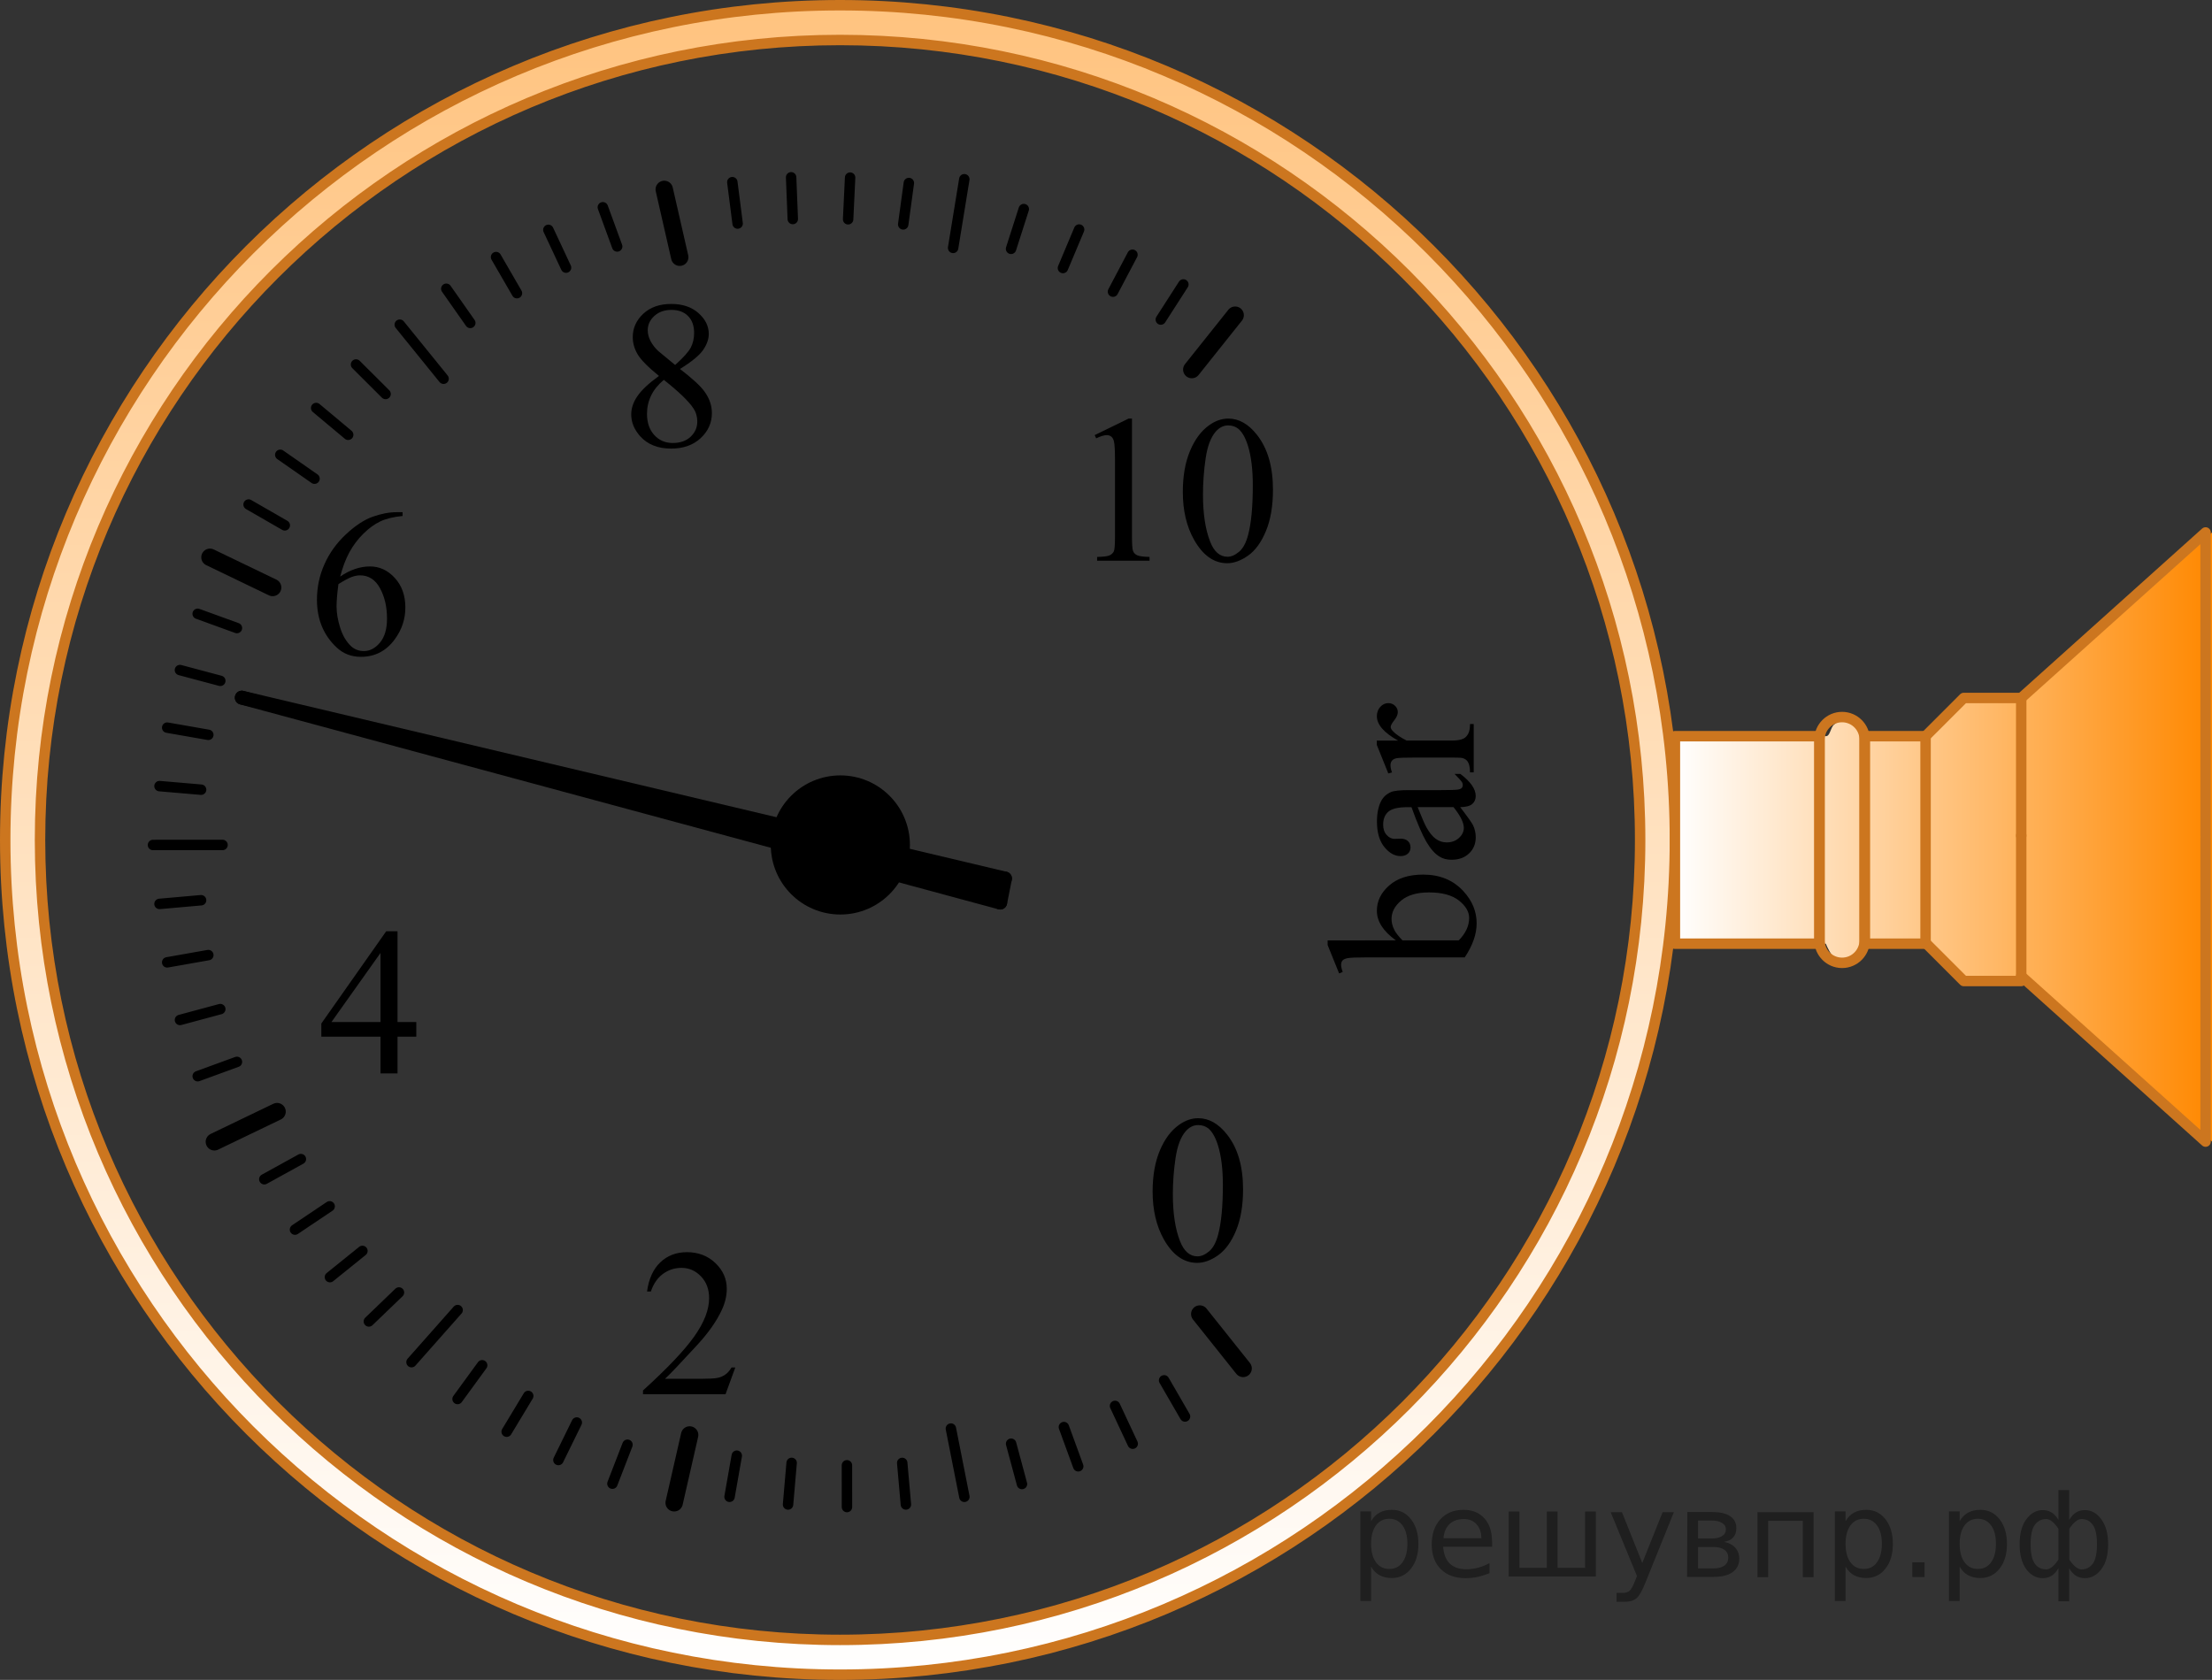 <?xml version="1.0" encoding="utf-8"?>
<!-- Generator: Adobe Illustrator 16.0.0, SVG Export Plug-In . SVG Version: 6.00 Build 0)  -->
<!DOCTYPE svg PUBLIC "-//W3C//DTD SVG 1.1//EN" "http://www.w3.org/Graphics/SVG/1.1/DTD/svg11.dtd">
<svg version="1.1" id="Слой_1" xmlns="http://www.w3.org/2000/svg" xmlns:xlink="http://www.w3.org/1999/xlink" x="0px" y="0px"
	 width="158.975px" height="120.75px" viewBox="-159.139 64.704 158.975 120.75"
	 enable-background="new -159.139 64.704 158.975 120.75" xml:space="preserve">
<rect x="-159.139" y="64.704" width="158.975" height="120.75" fill="#333333" stroke="none"/>
<path display="none" fill="#FFFFFF" d="M-41.196,125.173c0,31.761-25.74,57.5-57.5,57.5c-31.75,0-57.5-25.737-57.5-57.5
	c0-31.75,25.75-57.5,57.5-57.5C-66.936,67.674-41.196,93.424-41.196,125.173z"/>
<path display="none" fill="none" stroke="#000000" stroke-width="0.75" stroke-linecap="round" stroke-linejoin="round" stroke-miterlimit="10" d="
	M-98.761,125.098"/>
<path display="none" fill="none" stroke="#000000" stroke-width="0.75" stroke-linecap="round" stroke-linejoin="round" stroke-miterlimit="10" d="
	M-98.759,125.104"/>
<circle cx="-98.744" cy="125.439" r="5"/>
<g>
	<g id="XMLID_1_">
		<g>
			<polygon points="-87.256,129.579 -141.761,114.85 -86.911,127.852 			"/>
		</g>
		<g>
			
				<line fill="none" stroke="#000000" stroke-linecap="round" stroke-linejoin="round" stroke-miterlimit="10" x1="-141.761" y1="114.85" x2="-86.911" y2="127.852"/>
			
				<line fill="none" stroke="#000000" stroke-linecap="round" stroke-linejoin="round" stroke-miterlimit="10" x1="-141.761" y1="114.85" x2="-87.256" y2="129.579"/>
			
				<line fill="none" stroke="#000000" stroke-linecap="round" stroke-linejoin="round" stroke-miterlimit="10" x1="-86.911" y1="127.852" x2="-87.256" y2="129.579"/>
		</g>
	</g>
</g>
<g id="XMLID_3_">
	<g>
		<path fill="#FFFFFF" d="M-98.763,67.579c-31.75,0-57.5,25.739-57.5,57.5c0,31.75,25.75,57.5,57.5,57.5
			c31.761,0,57.5-25.75,57.5-57.5C-41.263,93.318-67.004,67.579-98.763,67.579z M-158.764,125.079c0-33.14,26.858-60,60-60
			c33.14,0,60,26.86,60,60c0,33.13-26.86,60-60,60S-158.764,158.209-158.764,125.079z"/>
	</g>
</g>
<g id="XMLID_6_" opacity="0.5">
	<g>
		
			<linearGradient id="SVGID_1_" gradientUnits="userSpaceOnUse" x1="-737.851" y1="137.72" x2="-617.851" y2="137.72" gradientTransform="matrix(-4.371139e-008 -1 -1 4.371139e-008 38.956 -552.772)">
			<stop  offset="0" style="stop-color:#FFFFFF"/>
			<stop  offset="1" style="stop-color:#FF8800"/>
		</linearGradient>
		<path fill="url(#SVGID_1_)" d="M-98.763,67.579c-31.75,0-57.5,25.739-57.5,57.5c0,31.75,25.75,57.5,57.5,57.5
			c31.761,0,57.5-25.75,57.5-57.5C-41.263,93.318-67.004,67.579-98.763,67.579z M-158.764,125.079c0-33.14,26.858-60,60-60
			c33.14,0,60,26.86,60,60c0,33.13-26.86,60-60,60S-158.764,158.209-158.764,125.079z"/>
	</g>
</g>
<g id="XMLID_2_">
	<g>
		
			<path fill="none" stroke="#CC761F" stroke-width="0.75" stroke-linecap="round" stroke-linejoin="round" stroke-miterlimit="10" d="
			M-98.763,67.579c-31.75,0-57.5,25.739-57.5,57.5c0,31.75,25.75,57.5,57.5,57.5c31.761,0,57.5-25.75,57.5-57.5
			C-41.263,93.318-67.004,67.579-98.763,67.579z M-158.764,125.079c0-33.14,26.858-60,60-60c33.14,0,60,26.86,60,60
			c0,33.13-26.86,60-60,60S-158.764,158.209-158.764,125.079z"/>
	</g>
</g>
<g>
	<g>
		<g>
			<g>
				<g>
					<defs>
						<rect id="SVGID_2_" x="-79.125" y="141.546" width="12.42" height="17.873"/>
					</defs>
					<clipPath id="SVGID_3_">
						<use xlink:href="#SVGID_2_"  overflow="visible"/>
					</clipPath>
					<g clip-path="url(#SVGID_3_)">
						<path d="M-76.301,150.35c0-1.143,0.173-2.125,0.52-2.949c0.346-0.823,0.805-1.438,1.377-1.842
							c0.445-0.319,0.904-0.479,1.379-0.479c0.771,0,1.463,0.394,2.076,1.176c0.766,0.97,1.148,2.283,1.148,3.94
							c0,1.162-0.169,2.147-0.505,2.962c-0.336,0.813-0.766,1.399-1.285,1.77c-0.521,0.37-1.024,0.55-1.509,0.55
							c-0.958,0-1.757-0.563-2.394-1.688C-76.031,152.832-76.301,151.688-76.301,150.35z M-74.847,150.533
							c0,1.379,0.17,2.504,0.512,3.375c0.281,0.73,0.702,1.101,1.26,1.101c0.268,0,0.543-0.118,0.83-0.356
							c0.287-0.237,0.504-0.641,0.651-1.198c0.228-0.849,0.342-2.041,0.342-3.582c0-1.144-0.118-2.095-0.356-2.854
							c-0.178-0.564-0.407-0.969-0.688-1.205c-0.202-0.16-0.448-0.24-0.733-0.24c-0.336,0-0.635,0.147-0.897,0.447
							c-0.355,0.409-0.599,1.053-0.728,1.93C-74.783,148.82-74.847,149.684-74.847,150.533z"/>
					</g>
				</g>
			</g>
		</g>
	</g>
</g>
<g>
	<g>
		
			<line fill="none" stroke="#000000" stroke-width="1.25" stroke-linecap="round" stroke-linejoin="round" stroke-miterlimit="10" x1="-72.914" y1="159.156" x2="-69.797" y2="163.064"/>
	</g>
</g>
<g>
	<g>
		
			<line fill="none" stroke="#000000" stroke-width="1.25" stroke-linecap="round" stroke-linejoin="round" stroke-miterlimit="10" x1="-109.574" y1="167.848" x2="-110.687" y2="172.723"/>
	</g>
</g>
<g>
	<g>
		
			<line fill="none" stroke="#000000" stroke-width="1.25" stroke-linecap="round" stroke-linejoin="round" stroke-miterlimit="10" x1="-139.227" y1="144.607" x2="-143.732" y2="146.775"/>
	</g>
</g>
<g>
	<g>
		
			<line fill="none" stroke="#000000" stroke-width="1.25" stroke-linecap="round" stroke-linejoin="round" stroke-miterlimit="10" x1="-139.544" y1="106.932" x2="-144.049" y2="104.762"/>
	</g>
</g>
<g>
	<g>
		
			<line fill="none" stroke="#000000" stroke-width="1.25" stroke-linecap="round" stroke-linejoin="round" stroke-miterlimit="10" x1="-110.287" y1="83.193" x2="-111.4" y2="78.318"/>
	</g>
</g>
<g>
	<g>
		
			<line fill="none" stroke="#000000" stroke-width="1.25" stroke-linecap="round" stroke-linejoin="round" stroke-miterlimit="10" x1="-73.486" y1="91.268" x2="-70.369" y2="87.359"/>
	</g>
</g>
<line fill="none" stroke="#000000" stroke-width="0.75" stroke-linecap="round" stroke-linejoin="round" stroke-miterlimit="10" x1="-148.145" y1="125.441" x2="-143.145" y2="125.439"/>
<line fill="none" stroke="#000000" stroke-width="0.75" stroke-linecap="round" stroke-linejoin="round" stroke-miterlimit="10" x1="-89.834" y1="77.587" x2="-90.639" y2="82.523"/>
<line fill="none" stroke="#000000" stroke-width="0.75" stroke-linecap="round" stroke-linejoin="round" stroke-miterlimit="10" x1="-130.408" y1="88.042" x2="-127.26" y2="91.927"/>
<line fill="none" stroke="#000000" stroke-width="0.75" stroke-linecap="round" stroke-linejoin="round" stroke-miterlimit="10" x1="-89.83" y1="172.293" x2="-90.799" y2="167.389"/>
<line fill="none" stroke="#000000" stroke-width="0.75" stroke-linecap="round" stroke-linejoin="round" stroke-miterlimit="10" x1="-129.564" y1="162.615" x2="-126.25" y2="158.871"/>
<g>
	<g>
		
			<line fill="none" stroke="#000000" stroke-width="0.75" stroke-linecap="round" stroke-linejoin="round" stroke-miterlimit="10" x1="-147.676" y1="121.209" x2="-144.686" y2="121.466"/>
	</g>
</g>
<g>
	<g>
		
			<line fill="none" stroke="#000000" stroke-width="0.75" stroke-linecap="round" stroke-linejoin="round" stroke-miterlimit="10" x1="-147.124" y1="117.006" x2="-144.167" y2="117.523"/>
	</g>
</g>
<g>
	<g>
		
			<line fill="none" stroke="#000000" stroke-width="0.75" stroke-linecap="round" stroke-linejoin="round" stroke-miterlimit="10" x1="-146.207" y1="112.868" x2="-143.306" y2="113.641"/>
	</g>
</g>
<g>
	<g>
		
			<line fill="none" stroke="#000000" stroke-width="0.75" stroke-linecap="round" stroke-linejoin="round" stroke-miterlimit="10" x1="-144.932" y1="108.824" x2="-142.111" y2="109.848"/>
	</g>
</g>
<g>
	<g>
		<g>
			
				<line fill="none" stroke="#000000" stroke-width="0.75" stroke-linecap="round" stroke-linejoin="round" stroke-miterlimit="10" x1="-141.273" y1="100.969" x2="-138.672" y2="102.466"/>
		</g>
	</g>
	<g>
		<g>
			
				<line fill="none" stroke="#000000" stroke-width="0.75" stroke-linecap="round" stroke-linejoin="round" stroke-miterlimit="10" x1="-138.996" y1="97.395" x2="-136.535" y2="99.111"/>
		</g>
	</g>
	<g>
		<g>
			
				<line fill="none" stroke="#000000" stroke-width="0.75" stroke-linecap="round" stroke-linejoin="round" stroke-miterlimit="10" x1="-136.416" y1="94.031" x2="-134.115" y2="95.956"/>
		</g>
	</g>
	<g>
		<g>
			
				<line fill="none" stroke="#000000" stroke-width="0.75" stroke-linecap="round" stroke-linejoin="round" stroke-miterlimit="10" x1="-133.552" y1="90.904" x2="-131.428" y2="93.023"/>
		</g>
	</g>
	<g>
		<g>
			
				<line fill="none" stroke="#000000" stroke-width="0.75" stroke-linecap="round" stroke-linejoin="round" stroke-miterlimit="10" x1="-127.064" y1="85.46" x2="-125.34" y2="87.915"/>
		</g>
	</g>
	<g>
		<g>
			
				<line fill="none" stroke="#000000" stroke-width="0.75" stroke-linecap="round" stroke-linejoin="round" stroke-miterlimit="10" x1="-123.488" y1="83.182" x2="-121.986" y2="85.777"/>
		</g>
	</g>
	<g>
		<g>
			
				<line fill="none" stroke="#000000" stroke-width="0.75" stroke-linecap="round" stroke-linejoin="round" stroke-miterlimit="10" x1="-119.729" y1="81.225" x2="-118.458" y2="83.941"/>
		</g>
	</g>
	<g>
		<g>
			
				<line fill="none" stroke="#000000" stroke-width="0.75" stroke-linecap="round" stroke-linejoin="round" stroke-miterlimit="10" x1="-115.813" y1="79.602" x2="-114.783" y2="82.42"/>
		</g>
	</g>
</g>
<g>
	<g>
		<g>
			
				<line fill="none" stroke="#000000" stroke-width="0.75" stroke-linecap="round" stroke-linejoin="round" stroke-miterlimit="10" x1="-106.507" y1="77.798" x2="-106.126" y2="80.773"/>
		</g>
	</g>
	<g>
		<g>
			
				<line fill="none" stroke="#000000" stroke-width="0.75" stroke-linecap="round" stroke-linejoin="round" stroke-miterlimit="10" x1="-102.281" y1="77.449" x2="-102.162" y2="80.447"/>
		</g>
	</g>
	<g>
		<g>
			
				<line fill="none" stroke="#000000" stroke-width="0.75" stroke-linecap="round" stroke-linejoin="round" stroke-miterlimit="10" x1="-98.042" y1="77.47" x2="-98.185" y2="80.466"/>
		</g>
	</g>
	<g>
		<g>
			
				<line fill="none" stroke="#000000" stroke-width="0.75" stroke-linecap="round" stroke-linejoin="round" stroke-miterlimit="10" x1="-93.82" y1="77.859" x2="-94.226" y2="80.833"/>
		</g>
	</g>
	<g>
		<g>
			
				<line fill="none" stroke="#000000" stroke-width="0.75" stroke-linecap="round" stroke-linejoin="round" stroke-miterlimit="10" x1="-85.56" y1="79.732" x2="-86.476" y2="82.59"/>
		</g>
	</g>
	<g>
		<g>
			
				<line fill="none" stroke="#000000" stroke-width="0.75" stroke-linecap="round" stroke-linejoin="round" stroke-miterlimit="10" x1="-81.583" y1="81.203" x2="-82.746" y2="83.969"/>
		</g>
	</g>
	<g>
		<g>
			
				<line fill="none" stroke="#000000" stroke-width="0.75" stroke-linecap="round" stroke-linejoin="round" stroke-miterlimit="10" x1="-77.75" y1="83.014" x2="-79.15" y2="85.668"/>
		</g>
	</g>
	<g>
		<g>
			
				<line fill="none" stroke="#000000" stroke-width="0.75" stroke-linecap="round" stroke-linejoin="round" stroke-miterlimit="10" x1="-74.091" y1="85.15" x2="-75.713" y2="87.673"/>
		</g>
	</g>
</g>
<g>
	<g>
		
			<line fill="none" stroke="#000000" stroke-width="0.75" stroke-linecap="round" stroke-linejoin="round" stroke-miterlimit="10" x1="-73.972" y1="166.52" x2="-75.475" y2="163.922"/>
	</g>
</g>
<g>
	<g>
		
			<line fill="none" stroke="#000000" stroke-width="0.75" stroke-linecap="round" stroke-linejoin="round" stroke-miterlimit="10" x1="-77.732" y1="168.477" x2="-79.003" y2="165.759"/>
	</g>
</g>
<g>
	<g>
		
			<line fill="none" stroke="#000000" stroke-width="0.75" stroke-linecap="round" stroke-linejoin="round" stroke-miterlimit="10" x1="-81.648" y1="170.1" x2="-82.678" y2="167.281"/>
	</g>
</g>
<g>
	<g>
		
			<line fill="none" stroke="#000000" stroke-width="0.75" stroke-linecap="round" stroke-linejoin="round" stroke-miterlimit="10" x1="-85.691" y1="171.374" x2="-86.471" y2="168.477"/>
	</g>
</g>
<g>
	<g>
		
			<line fill="none" stroke="#000000" stroke-width="0.75" stroke-linecap="round" stroke-linejoin="round" stroke-miterlimit="10" x1="-94.033" y1="172.845" x2="-94.297" y2="169.857"/>
	</g>
</g>
<g>
	<g>
		
			<line fill="none" stroke="#000000" stroke-width="0.75" stroke-linecap="round" stroke-linejoin="round" stroke-miterlimit="10" x1="-98.268" y1="173.029" x2="-98.27" y2="170.029"/>
	</g>
</g>
<g>
	<g>
		
			<line fill="none" stroke="#000000" stroke-width="0.75" stroke-linecap="round" stroke-linejoin="round" stroke-miterlimit="10" x1="-102.503" y1="172.846" x2="-102.244" y2="169.855"/>
	</g>
</g>
<g>
	<g>
		
			<line fill="none" stroke="#000000" stroke-width="0.75" stroke-linecap="round" stroke-linejoin="round" stroke-miterlimit="10" x1="-106.707" y1="172.293" x2="-106.187" y2="169.337"/>
	</g>
</g>
<g>
	<g>
		<g>
			
				<line fill="none" stroke="#000000" stroke-width="0.75" stroke-linecap="round" stroke-linejoin="round" stroke-miterlimit="10" x1="-115.125" y1="171.35" x2="-114.042" y2="168.55"/>
		</g>
	</g>
	<g>
		<g>
			
				<line fill="none" stroke="#000000" stroke-width="0.75" stroke-linecap="round" stroke-linejoin="round" stroke-miterlimit="10" x1="-119.007" y1="169.648" x2="-117.686" y2="166.953"/>
		</g>
	</g>
	<g>
		<g>
			
				<line fill="none" stroke="#000000" stroke-width="0.75" stroke-linecap="round" stroke-linejoin="round" stroke-miterlimit="10" x1="-122.725" y1="167.613" x2="-121.175" y2="165.044"/>
		</g>
	</g>
	<g>
		<g>
			
				<line fill="none" stroke="#000000" stroke-width="0.75" stroke-linecap="round" stroke-linejoin="round" stroke-miterlimit="10" x1="-126.254" y1="165.264" x2="-124.486" y2="162.839"/>
		</g>
	</g>
	<g>
		<g>
			
				<line fill="none" stroke="#000000" stroke-width="0.75" stroke-linecap="round" stroke-linejoin="round" stroke-miterlimit="10" x1="-132.629" y1="159.688" x2="-130.466" y2="157.607"/>
		</g>
	</g>
	<g>
		<g>
			
				<line fill="none" stroke="#000000" stroke-width="0.75" stroke-linecap="round" stroke-linejoin="round" stroke-miterlimit="10" x1="-135.428" y1="156.503" x2="-133.092" y2="154.619"/>
		</g>
	</g>
	<g>
		<g>
			
				<line fill="none" stroke="#000000" stroke-width="0.75" stroke-linecap="round" stroke-linejoin="round" stroke-miterlimit="10" x1="-137.939" y1="153.088" x2="-135.447" y2="151.415"/>
		</g>
	</g>
	<g>
		<g>
			
				<line fill="none" stroke="#000000" stroke-width="0.75" stroke-linecap="round" stroke-linejoin="round" stroke-miterlimit="10" x1="-140.143" y1="149.467" x2="-137.515" y2="148.018"/>
		</g>
	</g>
</g>
<g>
	<g>
		
			<line fill="none" stroke="#000000" stroke-width="0.75" stroke-linecap="round" stroke-linejoin="round" stroke-miterlimit="10" x1="-144.93" y1="142.061" x2="-142.111" y2="141.031"/>
	</g>
</g>
<g>
	<g>
		
			<line fill="none" stroke="#000000" stroke-width="0.75" stroke-linecap="round" stroke-linejoin="round" stroke-miterlimit="10" x1="-146.205" y1="138.018" x2="-143.307" y2="137.238"/>
	</g>
</g>
<g>
	<g>
		
			<line fill="none" stroke="#000000" stroke-width="0.75" stroke-linecap="round" stroke-linejoin="round" stroke-miterlimit="10" x1="-147.124" y1="133.878" x2="-144.167" y2="133.355"/>
	</g>
</g>
<g>
	<g>
		
			<line fill="none" stroke="#000000" stroke-width="0.75" stroke-linecap="round" stroke-linejoin="round" stroke-miterlimit="10" x1="-147.676" y1="129.676" x2="-144.687" y2="129.412"/>
	</g>
</g>
<g>
	<g>
		<g>
			<g>
				<defs>
					<rect id="SVGID_4_" x="-66.963" y="112.342" width="17.87" height="24.84"/>
				</defs>
				<clipPath id="SVGID_5_">
					<use xlink:href="#SVGID_4_"  overflow="visible"/>
				</clipPath>
				<g clip-path="url(#SVGID_5_)">
					<path d="M-58.818,132.297c-0.911-0.656-1.366-1.365-1.366-2.127c0-0.697,0.297-1.305,0.891-1.824
						c0.594-0.519,1.403-0.777,2.434-0.777c1.201,0,2.168,0.399,2.901,1.201c0.63,0.688,0.944,1.453,0.944,2.297
						c0,0.396-0.07,0.798-0.215,1.205c-0.144,0.407-0.355,0.823-0.642,1.248h-7.009c-0.769,0-1.239,0.021-1.417,0.058
						c-0.179,0.037-0.299,0.095-0.361,0.174c-0.063,0.079-0.097,0.178-0.097,0.296c0,0.139,0.039,0.313,0.117,0.52l-0.259,0.104
						l-0.826-2.039v-0.333L-58.818,132.297L-58.818,132.297z M-58.345,132.297h4.047c0.245-0.252,0.433-0.512,0.558-0.781
						c0.125-0.271,0.188-0.546,0.188-0.828c0-0.448-0.245-0.867-0.737-1.256c-0.491-0.388-1.209-0.582-2.149-0.582
						c-0.865,0-1.53,0.194-1.996,0.582c-0.465,0.389-0.696,0.829-0.696,1.323c0,0.263,0.065,0.524,0.198,0.786
						C-58.837,131.738-58.641,131.99-58.345,132.297z"/>
					<path d="M-54.197,122.721c0.537,0.697,0.848,1.135,0.932,1.313c0.123,0.267,0.187,0.551,0.187,0.853
						c0,0.471-0.16,0.856-0.48,1.16c-0.318,0.305-0.739,0.456-1.264,0.456c-0.328,0-0.614-0.073-0.855-0.223
						c-0.334-0.202-0.647-0.556-0.944-1.058c-0.295-0.5-0.654-1.334-1.076-2.5h-0.268c-0.675,0-1.138,0.106-1.39,0.321
						c-0.25,0.215-0.377,0.528-0.377,0.938c0,0.311,0.084,0.558,0.252,0.74c0.168,0.188,0.358,0.281,0.576,0.281l0.429-0.015
						c0.228,0,0.401,0.058,0.524,0.174c0.123,0.114,0.185,0.269,0.185,0.456c0,0.183-0.063,0.333-0.191,0.447
						c-0.128,0.117-0.304,0.176-0.523,0.176c-0.424,0-0.813-0.219-1.166-0.652c-0.354-0.435-0.532-1.045-0.532-1.831
						c0-0.604,0.104-1.097,0.304-1.481c0.151-0.291,0.392-0.506,0.718-0.646c0.211-0.089,0.645-0.134,1.299-0.134h2.297
						c0.646,0,1.039-0.014,1.186-0.037c0.146-0.023,0.241-0.064,0.292-0.122c0.049-0.057,0.072-0.122,0.072-0.194
						c0-0.08-0.017-0.148-0.052-0.209c-0.063-0.104-0.243-0.305-0.539-0.602h0.414c0.738,0.555,1.106,1.082,1.106,1.586
						c0,0.242-0.084,0.436-0.251,0.578C-53.506,122.643-53.792,122.716-54.197,122.721z M-54.675,122.721h-2.577
						c0.295,0.746,0.505,1.229,0.627,1.445c0.218,0.391,0.442,0.67,0.681,0.838c0.236,0.168,0.494,0.252,0.774,0.252
						c0.354,0,0.646-0.105,0.882-0.318c0.234-0.213,0.353-0.457,0.353-0.733C-53.937,123.828-54.183,123.334-54.675,122.721z"/>
					<path d="M-60.184,117.936h1.521c-1.016-0.567-1.521-1.15-1.521-1.75c0-0.271,0.083-0.496,0.247-0.675
						c0.164-0.178,0.355-0.267,0.572-0.267c0.191,0,0.354,0.064,0.486,0.193c0.135,0.127,0.199,0.279,0.199,0.459
						c0,0.172-0.085,0.365-0.255,0.582c-0.17,0.215-0.256,0.375-0.256,0.478c0,0.089,0.05,0.187,0.147,0.29
						c0.202,0.222,0.534,0.451,0.997,0.689h3.24c0.374,0,0.657-0.047,0.85-0.143c0.135-0.063,0.244-0.179,0.334-0.341
						c0.088-0.163,0.133-0.397,0.133-0.705h0.266v3.478h-0.266c0-0.347-0.056-0.604-0.164-0.771c-0.078-0.124-0.203-0.21-0.375-0.26
						c-0.084-0.024-0.322-0.036-0.717-0.036h-2.621c-0.787,0-1.256,0.016-1.406,0.048c-0.149,0.031-0.26,0.091-0.328,0.178
						c-0.068,0.086-0.104,0.194-0.104,0.322c0,0.152,0.036,0.324,0.108,0.52l-0.266,0.073l-0.827-2.053v-0.312h0.004V117.936z"/>
				</g>
			</g>
		</g>
	</g>
</g>
<g>
	<g>
		<g>
			<defs>
				<rect id="SVGID_6_" x="-83.111" y="91.268" width="19.25" height="17.871"/>
			</defs>
			<clipPath id="SVGID_7_">
				<use xlink:href="#SVGID_6_"  overflow="visible"/>
			</clipPath>
			<g clip-path="url(#SVGID_7_)">
				<path d="M-80.466,95.979l2.438-1.188h0.244v8.454c0,0.563,0.022,0.911,0.07,1.05c0.046,0.139,0.145,0.242,0.292,0.316
					c0.146,0.072,0.447,0.115,0.9,0.125v0.272h-3.768v-0.272c0.473-0.01,0.777-0.051,0.916-0.122s0.233-0.167,0.288-0.287
					c0.054-0.12,0.081-0.481,0.081-1.082V97.84c0-0.729-0.023-1.193-0.074-1.4c-0.035-0.157-0.097-0.272-0.188-0.348
					c-0.092-0.074-0.2-0.111-0.329-0.111c-0.183,0-0.437,0.076-0.761,0.229L-80.466,95.979z"/>
				<path d="M-74.13,100.063c0-1.144,0.172-2.125,0.518-2.949c0.344-0.824,0.803-1.438,1.373-1.844
					c0.443-0.318,0.901-0.479,1.375-0.479c0.768,0,1.457,0.393,2.067,1.174c0.763,0.971,1.146,2.285,1.146,3.942
					c0,1.161-0.168,2.149-0.502,2.961c-0.336,0.813-0.763,1.401-1.281,1.769c-0.521,0.367-1.021,0.551-1.504,0.551
					c-0.955,0-1.75-0.563-2.385-1.688C-73.861,102.546-74.13,101.4-74.13,100.063z M-72.682,100.246c0,1.38,0.17,2.503,0.511,3.375
					c0.279,0.732,0.698,1.102,1.255,1.102c0.266,0,0.542-0.119,0.827-0.358c0.285-0.237,0.502-0.64,0.648-1.198
					c0.229-0.848,0.34-2.041,0.34-3.582c0-1.143-0.116-2.095-0.354-2.855c-0.177-0.566-0.406-0.969-0.688-1.205
					c-0.202-0.162-0.445-0.242-0.73-0.242c-0.335,0-0.633,0.148-0.895,0.449c-0.354,0.408-0.597,1.052-0.724,1.928
					C-72.619,98.531-72.682,99.395-72.682,100.246z"/>
			</g>
		</g>
	</g>
</g>
<g>
	<g>
		<defs>
			<rect id="SVGID_8_" x="-116.497" y="83.029" width="12.42" height="17.869"/>
		</defs>
		<clipPath id="SVGID_9_">
			<use xlink:href="#SVGID_8_"  overflow="visible"/>
		</clipPath>
		<g clip-path="url(#SVGID_9_)">
			<path d="M-111.78,91.727c-0.796-0.648-1.309-1.172-1.538-1.564c-0.229-0.393-0.345-0.803-0.345-1.227
				c0-0.648,0.252-1.209,0.756-1.68c0.504-0.47,1.174-0.705,2.009-0.705c0.812,0,1.463,0.219,1.957,0.657s0.741,0.938,0.741,1.499
				c0,0.374-0.134,0.755-0.4,1.145s-0.822,0.848-1.668,1.373c0.87,0.67,1.445,1.196,1.729,1.58c0.375,0.502,0.563,1.031,0.563,1.588
				c0,0.703-0.27,1.307-0.809,1.806c-0.538,0.5-1.245,0.749-2.12,0.749c-0.953,0-1.697-0.297-2.23-0.893
				c-0.425-0.479-0.638-1-0.638-1.565c0-0.443,0.149-0.884,0.448-1.318S-112.511,92.253-111.78,91.727z M-111.431,92.007
				c-0.409,0.345-0.715,0.72-0.911,1.126c-0.197,0.406-0.298,0.846-0.298,1.318c0,0.635,0.176,1.144,0.523,1.523
				c0.348,0.383,0.791,0.572,1.33,0.572c0.533,0,0.961-0.15,1.282-0.449c0.32-0.301,0.48-0.666,0.48-1.094
				c0-0.354-0.094-0.672-0.281-0.952C-109.655,93.53-110.364,92.85-111.431,92.007z M-110.617,90.938
				c0.594-0.531,0.969-0.951,1.127-1.26c0.158-0.308,0.237-0.656,0.237-1.045c0-0.517-0.146-0.922-0.438-1.215
				c-0.291-0.293-0.688-0.439-1.192-0.439c-0.505,0-0.914,0.146-1.23,0.437c-0.316,0.291-0.474,0.631-0.474,1.021
				c0,0.256,0.064,0.512,0.195,0.768s0.317,0.5,0.561,0.73L-110.617,90.938z"/>
		</g>
	</g>
</g>
<g>
	<g>
		<defs>
			<rect id="SVGID_10_" x="-139.302" y="97.997" width="12.421" height="17.869"/>
		</defs>
		<clipPath id="SVGID_11_">
			<use xlink:href="#SVGID_10_"  overflow="visible"/>
		</clipPath>
		<g clip-path="url(#SVGID_11_)">
			<path d="M-130.206,101.52v0.273c-0.652,0.063-1.187,0.191-1.599,0.389c-0.412,0.193-0.819,0.489-1.223,0.889
				c-0.403,0.398-0.736,0.844-1.001,1.332c-0.265,0.49-0.485,1.072-0.663,1.746c0.711-0.486,1.425-0.729,2.143-0.729
				c0.687,0,1.281,0.274,1.785,0.827c0.505,0.551,0.758,1.26,0.758,2.126c0,0.837-0.256,1.601-0.765,2.289
				c-0.612,0.837-1.424,1.255-2.432,1.255c-0.688,0-1.271-0.227-1.749-0.68c-0.938-0.881-1.408-2.022-1.408-3.426
				c0-0.896,0.181-1.748,0.541-2.555c0.36-0.808,0.876-1.523,1.546-2.148c0.669-0.625,1.312-1.047,1.923-1.263
				c0.612-0.217,1.185-0.325,1.712-0.325H-130.206z M-134.816,106.688c-0.089,0.666-0.134,1.201-0.134,1.61
				c0,0.474,0.088,0.985,0.263,1.539c0.176,0.554,0.438,0.993,0.782,1.318c0.252,0.23,0.559,0.347,0.919,0.347
				c0.431,0,0.814-0.202,1.153-0.605c0.338-0.402,0.508-0.979,0.508-1.728c0-0.842-0.169-1.569-0.505-2.187
				c-0.336-0.615-0.813-0.922-1.43-0.922c-0.188,0-0.391,0.039-0.604,0.117C-134.079,106.257-134.396,106.427-134.816,106.688z"/>
		</g>
	</g>
</g>
<g>
	<g>
		<defs>
			<rect id="SVGID_12_" x="-115.784" y="151.174" width="12.42" height="16.491"/>
		</defs>
		<clipPath id="SVGID_13_">
			<use xlink:href="#SVGID_12_"  overflow="visible"/>
		</clipPath>
		<g clip-path="url(#SVGID_13_)">
			<path d="M-106.292,162.994l-0.704,1.927h-5.93v-0.272c1.743-1.584,2.973-2.879,3.684-3.883c0.712-1.004,1.067-1.922,1.067-2.754
				c0-0.635-0.195-1.156-0.585-1.563c-0.392-0.408-0.857-0.612-1.401-0.612c-0.494,0-0.938,0.145-1.33,0.432
				c-0.394,0.289-0.684,0.711-0.871,1.267h-0.274c0.123-0.91,0.441-1.609,0.952-2.097c0.513-0.486,1.15-0.73,1.916-0.73
				c0.815,0,1.496,0.261,2.042,0.782c0.546,0.522,0.819,1.137,0.819,1.846c0,0.507-0.118,1.015-0.355,1.521
				c-0.365,0.797-0.959,1.643-1.778,2.533c-1.23,1.338-1.999,2.146-2.306,2.42h2.623c0.534,0,0.908-0.02,1.123-0.06
				c0.215-0.039,0.409-0.119,0.582-0.239c0.173-0.121,0.324-0.292,0.452-0.514h0.274V162.994z"/>
		</g>
	</g>
</g>
<g>
	<g>
		<defs>
			<rect id="SVGID_14_" x="-138.839" y="128.118" width="12.42" height="16.489"/>
		</defs>
		<clipPath id="SVGID_15_">
			<use xlink:href="#SVGID_14_"  overflow="visible"/>
		</clipPath>
		<g clip-path="url(#SVGID_15_)">
			<path d="M-129.219,138.169v1.048h-1.349v2.643h-1.223v-2.643h-4.255v-0.943l4.662-6.629h0.814v6.524H-129.219z M-131.791,138.169
				v-4.968l-3.528,4.968H-131.791z"/>
		</g>
	</g>
</g>
<linearGradient id="SVGID_16_" gradientUnits="userSpaceOnUse" x1="-38.764" y1="124.869" x2="-0.165" y2="124.869">
	<stop  offset="0" style="stop-color:#FFFFFF"/>
	<stop  offset="1" style="stop-color:#FF8800"/>
</linearGradient>
<path fill="url(#SVGID_16_)" d="M-38.764,132.537h10.85c0,0,0.624,1.729,1.625,1.375s1.625-1.375,1.625-1.375h4.375l2.748,2.682
	l4.127-0.354l13.25,11.896v-43.784l-13.25,11.896h-4.127l-2.79,2.752l-4.333-0.004c0,0-0.876-1.279-1.25-1.327
	c-0.234-0.029-0.938,0.089-1.406,0.486c-0.281,0.24-0.281,0.841-0.594,0.841c-0.833,0-10.682,0.001-10.682,0.001L-38.764,132.537z"
	/>
<g>
	
		<rect x="-38.764" y="117.621" fill="none" stroke="#CC761F" stroke-width="0.75" stroke-linecap="round" stroke-linejoin="round" stroke-miterlimit="10" width="10.39" height="14.916"/>
	
		<rect x="-25.125" y="117.621" fill="none" stroke="#CC761F" stroke-width="0.75" stroke-linecap="round" stroke-linejoin="round" stroke-miterlimit="10" width="4.375" height="14.916"/>
	
		<path fill="none" stroke="#CC761F" stroke-width="0.75" stroke-linecap="round" stroke-linejoin="round" stroke-miterlimit="10" d="
		M-25.125,132.287c0,0.896-0.729,1.625-1.625,1.625l0,0c-0.897,0-1.625-0.729-1.625-1.625v-14.416c0-0.896,0.728-1.625,1.625-1.625
		l0,0c0.896,0,1.625,0.729,1.625,1.625V132.287z"/>
	
		<polyline fill="none" stroke="#CC761F" stroke-width="0.75" stroke-linecap="round" stroke-linejoin="round" stroke-miterlimit="10" points="
		-20.75,132.471 -18.002,135.219 -13.875,135.219 -13.875,124.762 	"/>
	
		<polyline fill="none" stroke="#CC761F" stroke-width="0.75" stroke-linecap="round" stroke-linejoin="round" stroke-miterlimit="10" points="
		-20.75,117.621 -18.002,114.873 -13.875,114.873 -13.875,124.762 	"/>
	
		<polyline fill="none" stroke="#CC761F" stroke-width="0.75" stroke-linecap="round" stroke-linejoin="round" stroke-miterlimit="10" points="
		-13.875,134.865 -0.625,146.762 -0.625,124.977 	"/>
	
		<polyline fill="none" stroke="#CC761F" stroke-width="0.75" stroke-linecap="round" stroke-linejoin="round" stroke-miterlimit="10" points="
		-13.875,114.873 -0.625,102.977 -0.625,124.762 	"/>
</g>
<g style="stroke:none;fill:#000;fill-opacity:0.40"><path d="m -60.6,177.3 v 2.48 h -0.77 v -6.44 h 0.77 v 0.71 q 0.24,-0.42 0.61,-0.62 0.37,-0.20 0.88,-0.20 0.85,0 1.38,0.68 0.53,0.68 0.53,1.77 0,1.10 -0.53,1.77 -0.53,0.68 -1.38,0.68 -0.51,0 -0.88,-0.20 -0.37,-0.20 -0.61,-0.62 z m 2.61,-1.63 q 0,-0.85 -0.35,-1.32 -0.35,-0.48 -0.95,-0.48 -0.61,0 -0.96,0.48 -0.35,0.48 -0.35,1.32 0,0.85 0.35,1.33 0.35,0.48 0.96,0.48 0.61,0 0.95,-0.48 0.35,-0.48 0.35,-1.33 z"/><path d="m -51.9,175.5 v 0.38 h -3.52 q 0.05,0.79 0.47,1.21 0.43,0.41 1.19,0.41 0.44,0 0.85,-0.11 0.42,-0.11 0.82,-0.33 v 0.72 q -0.41,0.17 -0.85,0.27 -0.43,0.09 -0.88,0.09 -1.12,0 -1.77,-0.65 -0.65,-0.65 -0.65,-1.76 0,-1.15 0.62,-1.82 0.62,-0.68 1.67,-0.68 0.94,0 1.49,0.61 0.55,0.60 0.55,1.65 z m -0.77,-0.23 q -0.01,-0.63 -0.35,-1.00 -0.34,-0.38 -0.91,-0.38 -0.64,0 -1.03,0.36 -0.38,0.36 -0.44,1.02 z"/><path d="m -47.2,177.4 h 1.98 v -4.05 h 0.77 v 4.67 h -6.26 v -4.67 h 0.77 v 4.05 h 1.97 v -4.05 h 0.77 z"/><path d="m -40.9,178.5 q -0.33,0.83 -0.63,1.09 -0.31,0.25 -0.82,0.25 h -0.61 v -0.64 h 0.45 q 0.32,0 0.49,-0.15 0.17,-0.15 0.39,-0.71 l 0.14,-0.35 -1.89,-4.59 h 0.81 l 1.46,3.65 1.46,-3.65 h 0.81 z"/><path d="m -37.1,175.9 v 1.54 h 1.09 q 0.53,0 0.80,-0.20 0.28,-0.20 0.28,-0.57 0,-0.38 -0.28,-0.57 -0.28,-0.20 -0.80,-0.20 z m 0,-1.90 v 1.29 h 1.01 q 0.43,0 0.71,-0.17 0.28,-0.17 0.28,-0.48 0,-0.31 -0.28,-0.47 -0.28,-0.17 -0.71,-0.17 z m -0.77,-0.61 h 1.82 q 0.82,0 1.26,0.30 0.44,0.30 0.44,0.85 0,0.43 -0.23,0.68 -0.23,0.25 -0.67,0.31 0.53,0.10 0.82,0.42 0.29,0.32 0.29,0.79 0,0.62 -0.48,0.97 -0.48,0.34 -1.37,0.34 h -1.90 z"/><path d="m -28.8,173.4 v 4.67 h -0.77 v -4.05 h -2.49 v 4.05 h -0.77 v -4.67 z"/><path d="m -26.5,177.3 v 2.48 h -0.77 v -6.44 h 0.77 v 0.71 q 0.24,-0.42 0.61,-0.62 0.37,-0.20 0.88,-0.20 0.85,0 1.38,0.68 0.53,0.68 0.53,1.77 0,1.10 -0.53,1.77 -0.53,0.68 -1.38,0.68 -0.51,0 -0.88,-0.20 -0.37,-0.20 -0.61,-0.62 z m 2.61,-1.63 q 0,-0.85 -0.35,-1.32 -0.35,-0.48 -0.95,-0.48 -0.61,0 -0.96,0.48 -0.35,0.48 -0.35,1.32 0,0.85 0.35,1.33 0.35,0.48 0.96,0.48 0.61,0 0.95,-0.48 0.35,-0.48 0.35,-1.33 z"/><path d="m -21.7,177.0 h 0.88 v 1.06 h -0.88 z"/><path d="m -18.3,177.3 v 2.48 h -0.77 v -6.44 h 0.77 v 0.71 q 0.24,-0.42 0.61,-0.62 0.37,-0.20 0.88,-0.20 0.85,0 1.38,0.68 0.53,0.68 0.53,1.77 0,1.10 -0.53,1.77 -0.53,0.68 -1.38,0.68 -0.51,0 -0.88,-0.20 -0.37,-0.20 -0.61,-0.62 z m 2.61,-1.63 q 0,-0.85 -0.35,-1.32 -0.35,-0.48 -0.95,-0.48 -0.61,0 -0.96,0.48 -0.35,0.48 -0.35,1.32 0,0.85 0.35,1.33 0.35,0.48 0.96,0.48 0.61,0 0.95,-0.48 0.35,-0.48 0.35,-1.33 z"/><path d="m -13.2,175.7 q 0,0.98 0.30,1.40 0.30,0.41 0.82,0.41 0.41,0 0.88,-0.70 v -2.22 q -0.47,-0.70 -0.88,-0.70 -0.51,0 -0.82,0.42 -0.30,0.41 -0.30,1.39 z m 2,4.10 v -2.37 q -0.24,0.39 -0.51,0.55 -0.27,0.16 -0.62,0.16 -0.70,0 -1.18,-0.64 -0.48,-0.65 -0.48,-1.79 0,-1.15 0.48,-1.80 0.49,-0.66 1.18,-0.66 0.35,0 0.62,0.16 0.28,0.16 0.51,0.55 v -2.15 h 0.77 v 2.15 q 0.24,-0.39 0.51,-0.55 0.28,-0.16 0.62,-0.16 0.70,0 1.18,0.66 0.49,0.66 0.49,1.80 0,1.15 -0.49,1.79 -0.48,0.64 -1.18,0.64 -0.35,0 -0.62,-0.16 -0.27,-0.16 -0.51,-0.55 v 2.37 z m 2.77,-4.10 q 0,-0.98 -0.30,-1.39 -0.30,-0.42 -0.81,-0.42 -0.41,0 -0.88,0.70 v 2.22 q 0.47,0.70 0.88,0.70 0.51,0 0.81,-0.41 0.30,-0.42 0.30,-1.40 z"/></g></svg>

<!--File created and owned by https://sdamgia.ru. Copying is prohibited. All rights reserved.-->
